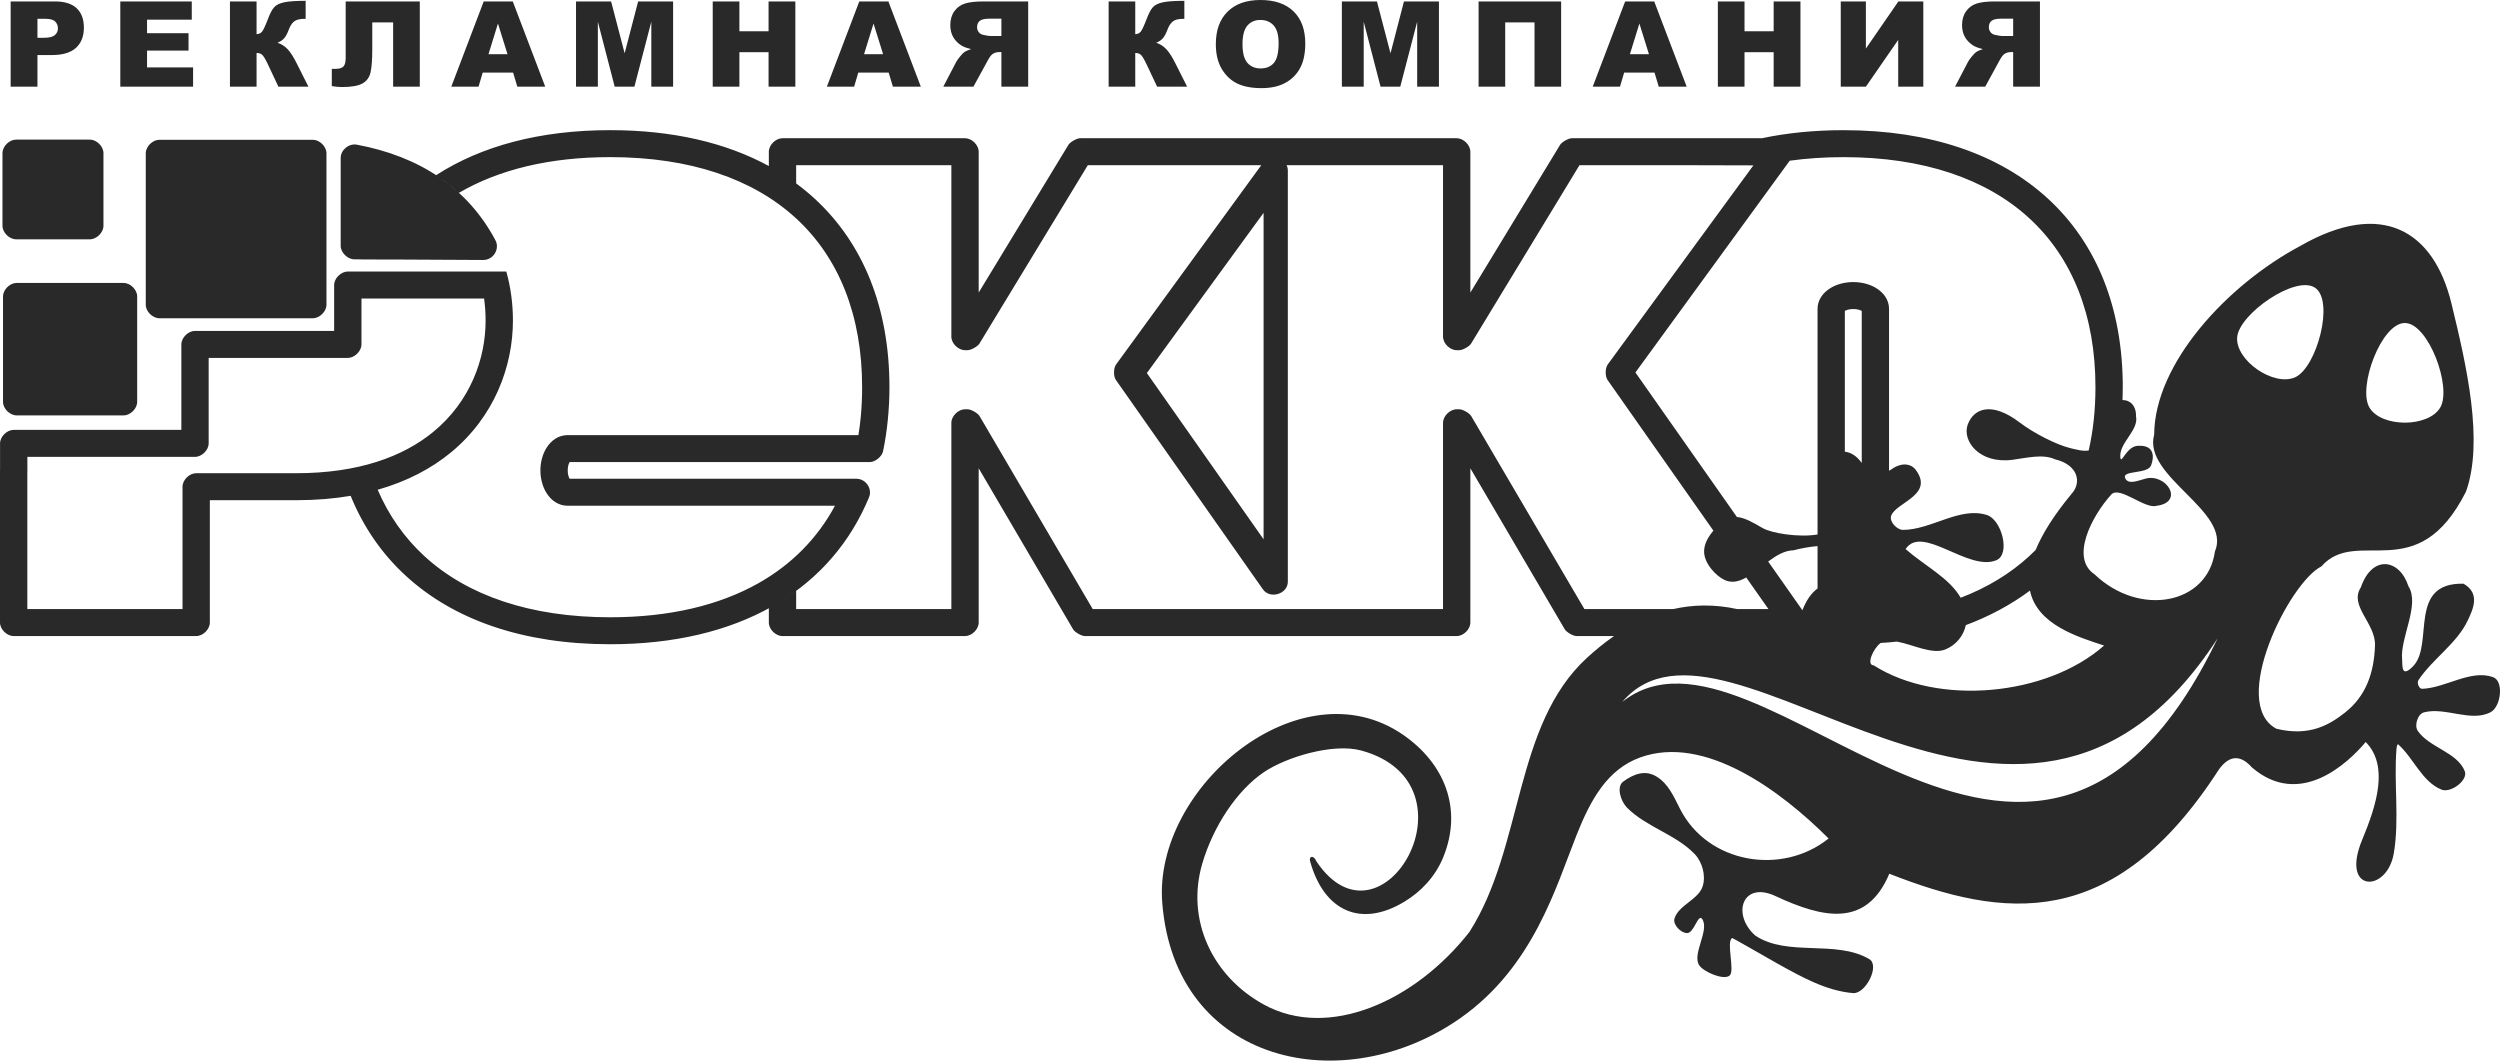 <?xml version="1.0" encoding="UTF-8"?> <svg xmlns="http://www.w3.org/2000/svg" width="99" height="42" viewBox="0 0 99 42" fill="none"> <path d="M0.422 0.057H2.177C2.56 0.057 2.846 0.147 3.036 0.327C3.226 0.506 3.322 0.762 3.322 1.093C3.322 1.434 3.219 1.701 3.011 1.893C2.803 2.084 2.486 2.18 2.06 2.18H1.483V3.433H0.422V0.057ZM1.483 1.496H1.741C1.945 1.496 2.087 1.462 2.17 1.392C2.252 1.322 2.294 1.232 2.294 1.124C2.294 1.018 2.258 0.927 2.186 0.854C2.116 0.78 1.981 0.744 1.783 0.744H1.483V1.496ZM4.764 0.057H7.594V0.778H5.823V1.315H7.466V2.003H5.823V2.668H7.646V3.433H4.764V0.057ZM12.214 3.433H11.025L10.615 2.561C10.517 2.355 10.441 2.226 10.386 2.174C10.331 2.122 10.257 2.098 10.16 2.098V3.433H9.106V0.057H10.16V1.353C10.252 1.349 10.323 1.317 10.374 1.256C10.426 1.197 10.506 1.026 10.615 0.741C10.694 0.531 10.774 0.38 10.855 0.289C10.935 0.197 11.067 0.132 11.249 0.092C11.431 0.052 11.716 0.032 12.104 0.032V0.746H12.051C11.87 0.746 11.736 0.78 11.65 0.847C11.563 0.915 11.492 1.024 11.435 1.175C11.379 1.327 11.319 1.439 11.254 1.514C11.19 1.588 11.102 1.648 10.99 1.692C11.142 1.742 11.275 1.827 11.389 1.947C11.502 2.067 11.623 2.255 11.75 2.51L12.214 3.433ZM16.624 3.433H15.568V0.886H14.742V1.924C14.742 2.351 14.72 2.665 14.674 2.866C14.627 3.066 14.521 3.213 14.352 3.306C14.184 3.4 13.912 3.447 13.535 3.447C13.419 3.447 13.287 3.434 13.139 3.41V2.726H13.297C13.44 2.726 13.541 2.695 13.601 2.633C13.659 2.571 13.689 2.457 13.689 2.291V0.057H16.624V3.433ZM20.319 2.875H19.115L18.95 3.433H17.871L19.155 0.057H20.306L21.591 3.433H20.486L20.319 2.875ZM20.097 2.145L19.719 0.932L19.344 2.145H20.097ZM22.81 0.057H24.2L24.736 2.111L25.27 0.057H26.655V3.433H25.792V0.859L25.122 3.433H24.342L23.675 0.859V3.433H22.81V0.057ZM28.224 0.057H29.28V1.239H30.435V0.057H31.496V3.433H30.435V2.067H29.28V3.433H28.224V0.057ZM35.192 2.875H33.988L33.823 3.433H32.744L34.028 0.057H35.18L36.465 3.433H35.359L35.192 2.875ZM34.97 2.145L34.592 0.932L34.217 2.145H34.97ZM40.716 3.433V0.057H38.956C38.63 0.057 38.38 0.085 38.208 0.141C38.035 0.196 37.896 0.298 37.79 0.448C37.684 0.597 37.632 0.78 37.632 0.994C37.632 1.182 37.672 1.343 37.753 1.479C37.834 1.615 37.945 1.725 38.086 1.81C38.177 1.863 38.3 1.908 38.457 1.943C38.331 1.985 38.24 2.026 38.182 2.068C38.143 2.095 38.087 2.154 38.013 2.244C37.939 2.335 37.89 2.405 37.865 2.454L37.354 3.433H38.547L39.112 2.401C39.184 2.268 39.247 2.181 39.304 2.141C39.379 2.089 39.466 2.063 39.562 2.063H39.655V3.433L40.716 3.433ZM39.655 1.425H39.21C39.162 1.425 39.069 1.41 38.93 1.379C38.861 1.365 38.803 1.33 38.758 1.273C38.715 1.217 38.692 1.151 38.692 1.078C38.692 0.969 38.727 0.885 38.797 0.827C38.868 0.768 38.999 0.739 39.191 0.739H39.655V1.425ZM47.011 3.433H45.822L45.411 2.561C45.313 2.355 45.237 2.226 45.183 2.175C45.127 2.122 45.053 2.098 44.956 2.098V3.433H43.902V0.057H44.956V1.354C45.048 1.349 45.119 1.317 45.171 1.256C45.222 1.197 45.302 1.026 45.411 0.741C45.49 0.531 45.57 0.381 45.651 0.289C45.732 0.197 45.863 0.132 46.045 0.092C46.227 0.052 46.512 0.033 46.9 0.033V0.746H46.847C46.667 0.746 46.533 0.78 46.446 0.848C46.359 0.915 46.288 1.024 46.231 1.175C46.175 1.327 46.115 1.439 46.051 1.514C45.986 1.588 45.898 1.648 45.786 1.693C45.938 1.742 46.072 1.827 46.185 1.947C46.298 2.067 46.419 2.255 46.546 2.51L47.011 3.433ZM48.147 1.747C48.147 1.196 48.303 0.767 48.613 0.461C48.924 0.153 49.358 0 49.912 0C50.481 0 50.919 0.151 51.227 0.453C51.535 0.754 51.689 1.177 51.689 1.72C51.689 2.114 51.621 2.438 51.487 2.69C51.352 2.943 51.158 3.139 50.904 3.279C50.65 3.42 50.334 3.49 49.954 3.49C49.569 3.49 49.25 3.43 48.997 3.309C48.745 3.187 48.54 2.995 48.382 2.732C48.225 2.47 48.147 2.142 48.147 1.747ZM49.203 1.752C49.203 2.093 49.267 2.337 49.395 2.487C49.524 2.635 49.699 2.71 49.919 2.71C50.146 2.71 50.322 2.637 50.446 2.491C50.57 2.345 50.633 2.084 50.633 1.706C50.633 1.388 50.568 1.156 50.438 1.009C50.308 0.863 50.132 0.79 49.91 0.79C49.697 0.79 49.526 0.864 49.397 1.013C49.268 1.162 49.203 1.408 49.203 1.752ZM53.138 0.057H54.527L55.064 2.111L55.597 0.057H56.982V3.433H56.12V0.859L55.45 3.433H54.67L54.003 0.859V3.433H53.138L53.138 0.057ZM61.821 3.433H60.767V0.886H59.606V3.433H58.552V0.057H61.821V3.433ZM65.519 2.875H64.316L64.151 3.433H63.072L64.356 0.057H65.507L66.793 3.433H65.687L65.519 2.875ZM65.298 2.145L64.92 0.932L64.545 2.145H65.298ZM68.027 0.057H69.083V1.239H70.237V0.057H71.298V3.433H70.237V2.067H69.083V3.433H68.027V0.057ZM76.163 0.057V3.433H75.169V1.58L73.889 3.433H72.894V0.057H73.889V1.924L75.176 0.057H76.163ZM80.782 3.433V0.057H79.022C78.695 0.057 78.446 0.085 78.274 0.141C78.101 0.196 77.962 0.298 77.856 0.448C77.75 0.597 77.697 0.78 77.697 0.994C77.697 1.182 77.738 1.343 77.819 1.479C77.9 1.615 78.011 1.725 78.152 1.81C78.243 1.863 78.366 1.908 78.523 1.943C78.397 1.984 78.305 2.026 78.248 2.067C78.209 2.095 78.153 2.154 78.078 2.244C78.005 2.335 77.955 2.405 77.931 2.454L77.42 3.433H78.614L79.178 2.401C79.249 2.268 79.313 2.18 79.37 2.141C79.445 2.088 79.532 2.063 79.628 2.063H79.721V3.433L80.782 3.433ZM79.721 1.425H79.276C79.228 1.425 79.134 1.41 78.996 1.379C78.926 1.365 78.869 1.33 78.824 1.273C78.781 1.216 78.758 1.151 78.758 1.078C78.758 0.968 78.793 0.885 78.863 0.827C78.933 0.768 79.065 0.739 79.257 0.739H79.721V1.425Z" fill="#292929"></path> <path fill-rule="evenodd" clip-rule="evenodd" d="M91.68 11.398C92.448 11.926 91.743 14.543 90.896 14.936C90.049 15.329 88.513 14.272 88.592 13.351C88.671 12.431 90.912 10.87 91.68 11.398ZM95.231 12.791C94.296 12.791 93.36 15.336 93.828 16.136C94.296 16.937 96.167 16.937 96.635 16.136C97.103 15.336 96.167 12.791 95.231 12.791ZM87.819 25.275C80.483 40.541 69.676 23.464 64.24 27.798C68.432 22.882 79.959 37.436 87.819 25.275ZM50.038 8.428L45.416 14.773L50.038 21.356V8.428ZM1.082 18.737V24.12H7.228V19.273C7.228 19.006 7.498 18.739 7.769 18.739H11.733C14.201 18.739 15.963 18.081 17.152 17.107C18.619 15.906 19.23 14.214 19.23 12.694C19.23 12.402 19.21 12.11 19.17 11.822H14.314V13.639C14.314 13.906 14.043 14.173 13.773 14.173H8.263V17.558C8.263 17.825 7.993 18.092 7.722 18.092H1.084V18.737L1.082 18.737ZM77.847 24.755C77.756 25.174 77.467 25.54 77.042 25.716C76.522 25.931 75.763 25.527 75.119 25.407C74.904 25.431 74.689 25.45 74.475 25.461C74.171 25.683 73.893 26.341 74.197 26.347C76.733 27.966 81.045 27.573 83.322 25.564C82.315 25.232 80.666 24.746 80.387 23.387C79.618 23.96 78.754 24.417 77.847 24.755ZM73.056 17.887C73.285 17.913 73.518 18.045 73.709 18.314C73.714 18.32 73.719 18.326 73.725 18.332V12.313C73.647 12.267 73.529 12.238 73.391 12.238C73.252 12.238 73.134 12.267 73.056 12.313L73.056 17.887ZM68.782 20.473C69.103 20.499 69.452 20.711 69.803 20.913C70.146 21.112 71.227 21.294 71.975 21.165V12.233C71.975 11.889 72.173 11.597 72.492 11.404C72.731 11.259 73.05 11.17 73.39 11.17C73.731 11.17 74.05 11.259 74.289 11.404C74.608 11.597 74.806 11.888 74.806 12.233L74.806 18.641C74.825 18.629 74.845 18.618 74.866 18.609C75.297 18.29 75.68 18.353 75.872 18.617C76.592 19.606 75.088 19.89 74.891 20.421C74.806 20.65 75.116 20.986 75.362 20.984C76.487 20.977 77.616 20.049 78.685 20.396C79.27 20.586 79.624 21.947 79.057 22.184C77.945 22.649 76.119 20.743 75.461 21.743C76.229 22.416 77.188 22.88 77.643 23.671C78.696 23.268 79.603 22.716 80.354 22.027C80.443 21.946 80.528 21.864 80.612 21.779C80.866 21.156 81.317 20.424 82.027 19.564C82.464 19.094 82.268 18.399 81.388 18.192C80.898 17.965 80.277 18.131 79.699 18.207C78.365 18.384 77.691 17.441 77.922 16.813C78.153 16.184 78.858 15.871 79.993 16.74C80.498 17.126 81.416 17.613 82.007 17.752C82.195 17.795 82.494 17.882 82.712 17.839C82.89 17.061 82.98 16.223 82.98 15.331C82.98 12.493 82.063 10.204 80.355 8.638C78.66 7.084 76.169 6.223 73.003 6.223C72.254 6.223 71.544 6.271 70.873 6.364L64.763 14.75L68.782 20.473ZM71.376 24.167C71.53 23.763 71.733 23.482 71.975 23.304V21.626C71.664 21.652 71.346 21.707 71.023 21.792C70.672 21.797 70.341 21.997 70.02 22.236L71.376 24.167ZM66.257 24.12C67.041 23.941 67.886 23.921 68.796 24.12H70.031L69.151 22.868C68.868 23.029 68.585 23.101 68.295 22.968C67.951 22.809 67.48 22.308 67.482 21.838C67.483 21.542 67.645 21.253 67.851 21.015L63.66 15.048C63.558 14.902 63.562 14.578 63.666 14.434L69.434 6.549L66.779 6.542H62.547L58.255 13.607C58.188 13.718 57.924 13.867 57.793 13.867H57.685C57.415 13.867 57.144 13.6 57.144 13.333V6.542H50.949C50.98 6.604 50.998 6.675 50.998 6.752V23.037C50.998 23.522 50.294 23.739 50.013 23.34L44.19 15.047C44.088 14.902 44.092 14.578 44.196 14.434L49.946 6.542H43.077L38.785 13.607C38.718 13.718 38.453 13.867 38.323 13.867H38.215C37.945 13.867 37.674 13.6 37.674 13.333V6.542H31.528V7.263C31.781 7.45 32.021 7.648 32.25 7.857C34.183 9.63 35.222 12.187 35.222 15.331C35.222 15.764 35.2 16.198 35.157 16.631C35.115 17.058 35.052 17.472 34.969 17.871C34.926 18.08 34.656 18.299 34.441 18.299H22.557C22.511 18.376 22.482 18.492 22.482 18.629C22.482 18.766 22.511 18.882 22.557 18.959H33.913C34.286 18.959 34.555 19.352 34.414 19.693C33.681 21.462 32.466 22.879 30.819 23.875C31.065 23.726 31.301 23.568 31.528 23.401V24.119H37.674V16.743C37.674 16.476 37.945 16.208 38.215 16.208H38.323C38.457 16.208 38.722 16.36 38.79 16.476L43.272 24.119H57.144V16.743C57.144 16.476 57.415 16.208 57.685 16.208H57.793C57.927 16.208 58.192 16.36 58.26 16.476L62.742 24.119L66.257 24.12ZM90.145 28.858C91.473 29.183 92.27 28.682 92.855 28.224C93.71 27.555 94.013 26.621 94.05 25.561C94.08 24.674 93.013 23.998 93.488 23.262C93.947 21.937 95.036 22.148 95.372 23.212C95.844 23.946 95.036 25.256 95.124 26.12C95.145 26.328 95.07 26.906 95.584 26.354C96.379 25.472 95.345 23.07 97.554 23.114C98.23 23.499 97.934 24.119 97.728 24.559C97.294 25.487 96.337 26.082 95.769 26.935C95.7 27.039 95.792 27.283 95.918 27.277C96.864 27.238 97.826 26.504 98.72 26.812C99.166 26.966 99.04 27.994 98.621 28.208C97.843 28.606 96.84 27.991 95.992 28.208C95.739 28.273 95.597 28.73 95.744 28.943C96.207 29.611 97.299 29.782 97.604 30.535C97.75 30.896 97.051 31.416 96.686 31.27C95.917 30.961 95.587 30.036 94.975 29.482C94.929 29.44 94.906 29.591 94.901 29.653C94.791 31.018 95.022 32.452 94.795 33.79C94.526 35.373 92.666 35.365 93.541 33.259C94.11 31.888 94.61 30.329 93.682 29.384C92.986 30.212 91.079 32.029 89.174 30.388C88.78 29.94 88.319 29.833 87.859 30.486C83.679 36.961 79.315 36.364 74.817 34.6C73.913 36.746 72.195 36.364 70.304 35.482C69 34.875 68.561 36.208 69.51 37.049C70.781 37.902 72.703 37.203 74.023 37.98C74.455 38.234 73.879 39.37 73.379 39.327C72.314 39.234 71.36 38.696 70.407 38.169C70.128 38.015 68.613 37.136 68.593 37.147C68.347 37.285 68.711 38.453 68.494 38.632C68.252 38.83 67.469 38.488 67.293 38.231C66.986 37.783 67.716 36.832 67.403 36.388C67.246 36.166 67.082 36.957 66.808 36.951C66.55 36.945 66.231 36.606 66.312 36.363C66.49 35.83 67.261 35.626 67.428 35.09C67.558 34.672 67.411 34.133 67.105 33.816C66.356 33.039 65.186 32.748 64.427 31.98C64.183 31.732 63.997 31.157 64.279 30.951C64.704 30.64 65.16 30.477 65.607 30.757C66.076 31.049 66.278 31.541 66.534 32.041C67.636 34.198 70.571 34.685 72.412 33.204C70.506 31.297 67.495 29.072 64.948 29.996C63.636 30.472 62.977 31.695 62.43 33.073C61.611 35.135 60.718 38.283 57.844 40.308C53.227 43.562 46.53 42.164 46.025 35.75C45.665 31.176 51.494 26.304 55.554 29.092C57.195 30.219 57.934 32.018 57.157 33.935C56.829 34.743 56.247 35.321 55.629 35.698C53.876 36.768 52.421 36.059 51.881 34.11C51.819 33.897 52.028 33.85 52.129 34.11C54.723 37.971 58.704 31.043 53.916 29.723C52.793 29.414 50.942 29.979 50.06 30.571C48.98 31.297 48.04 32.731 47.61 34.198C46.956 36.431 48.008 38.662 50.048 39.781C52.612 41.188 56.043 39.65 58.192 36.902C60.339 33.534 59.938 28.721 62.841 26.053C63.18 25.741 63.538 25.449 63.916 25.188H62.432C62.297 25.188 62.032 25.036 61.965 24.921L58.226 18.544V24.654C58.226 24.921 57.955 25.188 57.685 25.188H42.962C42.827 25.188 42.562 25.036 42.495 24.921L38.756 18.544V24.654C38.756 24.921 38.485 25.188 38.215 25.188H30.987C30.716 25.188 30.446 24.921 30.446 24.654V24.089C30.484 24.068 30.522 24.047 30.559 24.026C28.843 24.991 26.692 25.512 24.162 25.512C20.714 25.512 17.973 24.547 16.076 22.807C15.122 21.933 14.386 20.867 13.886 19.635C13.227 19.747 12.51 19.808 11.733 19.808H8.31V24.654C8.31 24.921 8.039 25.188 7.769 25.188H0.541C0.27 25.188 0 24.921 0 24.654V18.635H0.002V17.557C0.002 17.29 0.273 17.023 0.543 17.023H7.182V13.639C7.182 13.371 7.452 13.104 7.722 13.104H13.232V11.287C13.232 11.021 13.502 10.753 13.773 10.753H19.923L20.05 10.752C20.226 11.382 20.312 12.036 20.312 12.694C20.312 14.494 19.586 16.501 17.842 17.929C17.08 18.552 16.126 19.063 14.956 19.394C15.396 20.416 16.018 21.3 16.811 22.027C18.506 23.581 20.997 24.444 24.163 24.444C26.504 24.444 28.475 23.973 30.027 23.099C31.347 22.357 32.37 21.318 33.065 20.027H22.477C22.128 20.027 21.833 19.832 21.638 19.517C21.491 19.28 21.4 18.965 21.4 18.629C21.4 18.293 21.491 17.978 21.638 17.741C21.833 17.426 22.128 17.231 22.477 17.231H33.993C34.031 17.002 34.061 16.768 34.084 16.53C34.121 16.154 34.14 15.755 34.14 15.331C34.14 12.493 33.223 10.204 31.515 8.638C29.82 7.084 27.329 6.222 24.162 6.222C21.76 6.222 19.747 6.718 18.175 7.636C17.95 7.429 17.712 7.239 17.464 7.066C18.329 7.671 19.065 8.474 19.619 9.513C19.804 9.86 19.535 10.297 19.139 10.295L15.467 10.276C15.466 10.277 15.466 10.278 15.465 10.279L14.233 10.273C14.233 10.272 14.234 10.271 14.234 10.27L14.03 10.269C13.761 10.268 13.491 10 13.491 9.735V6.253C13.491 5.937 13.816 5.67 14.131 5.729C15.332 5.953 16.45 6.369 17.413 7.031C17.366 6.999 17.319 6.967 17.272 6.936C19.061 5.781 21.382 5.154 24.162 5.154C26.638 5.154 28.75 5.651 30.446 6.575V6.008C30.446 5.741 30.716 5.474 30.987 5.474H38.215C38.485 5.474 38.756 5.741 38.756 6.008V11.586L42.31 5.735C42.378 5.624 42.642 5.474 42.773 5.474H57.685C57.955 5.474 58.226 5.741 58.226 6.008V11.586L61.78 5.735C61.848 5.624 62.112 5.474 62.243 5.474H69.771C70.765 5.264 71.844 5.155 73.003 5.155C76.452 5.155 79.193 6.119 81.09 7.858C83.024 9.631 84.062 12.188 84.062 15.331C84.062 15.504 84.059 15.674 84.052 15.843C84.343 15.834 84.595 16.061 84.586 16.479C84.706 17.05 83.9 17.539 83.966 18.119C84.002 18.426 84.212 17.63 84.702 17.653C85.316 17.631 85.311 18.102 85.183 18.429C85.039 18.797 83.98 18.602 84.165 18.952C84.29 19.188 84.627 19.048 84.952 18.957C85.781 18.725 86.522 19.882 85.405 20.029C84.94 20.177 83.932 19.223 83.606 19.584C82.824 20.45 81.971 22.103 82.95 22.748C84.725 24.441 87.419 23.942 87.71 21.842C88.391 20.243 84.84 18.885 85.305 17.213C85.318 14.397 88.188 11.289 91.083 9.744C94.312 7.887 96.373 9.12 97.078 12.021C97.679 14.489 98.364 17.476 97.654 19.466C95.722 23.303 93.344 20.827 91.926 22.43C90.659 23.06 88.259 27.852 90.145 28.858ZM6.313 12.603C6.043 12.603 5.772 12.336 5.772 12.069V6.07C5.772 5.802 6.043 5.535 6.313 5.535H12.387C12.658 5.535 12.928 5.802 12.928 6.07V12.069C12.928 12.336 12.658 12.603 12.387 12.603H6.313ZM0.639 9.477C0.369 9.477 0.098 9.21 0.098 8.943V6.062C0.098 5.795 0.369 5.528 0.639 5.528H3.556C3.827 5.528 4.097 5.795 4.097 6.062V8.943C4.097 9.21 3.827 9.477 3.556 9.477H0.639ZM0.66 16.45C0.39 16.45 0.12 16.183 0.12 15.916V11.738C0.12 11.471 0.39 11.204 0.66 11.204H4.891C5.162 11.204 5.432 11.471 5.432 11.738V15.916C5.432 16.183 5.162 16.45 4.891 16.45H0.66Z" fill="#292929"></path> <path fill-rule="evenodd" clip-rule="evenodd" d="M6.854 11.535H11.846V6.604H6.854V11.535Z" fill="#292929"></path> <path fill-rule="evenodd" clip-rule="evenodd" d="M1.18 8.409H3.015V6.596H1.18V8.409Z" fill="#292929"></path> <path fill-rule="evenodd" clip-rule="evenodd" d="M1.201 15.382H4.35V12.272H1.201V15.382Z" fill="#292929"></path> <path fill-rule="evenodd" clip-rule="evenodd" d="M14.573 9.204L18.166 9.222C17.772 8.695 17.31 8.261 16.796 7.907C16.134 7.453 15.382 7.131 14.573 6.919V9.204Z" fill="#292929"></path> </svg> 